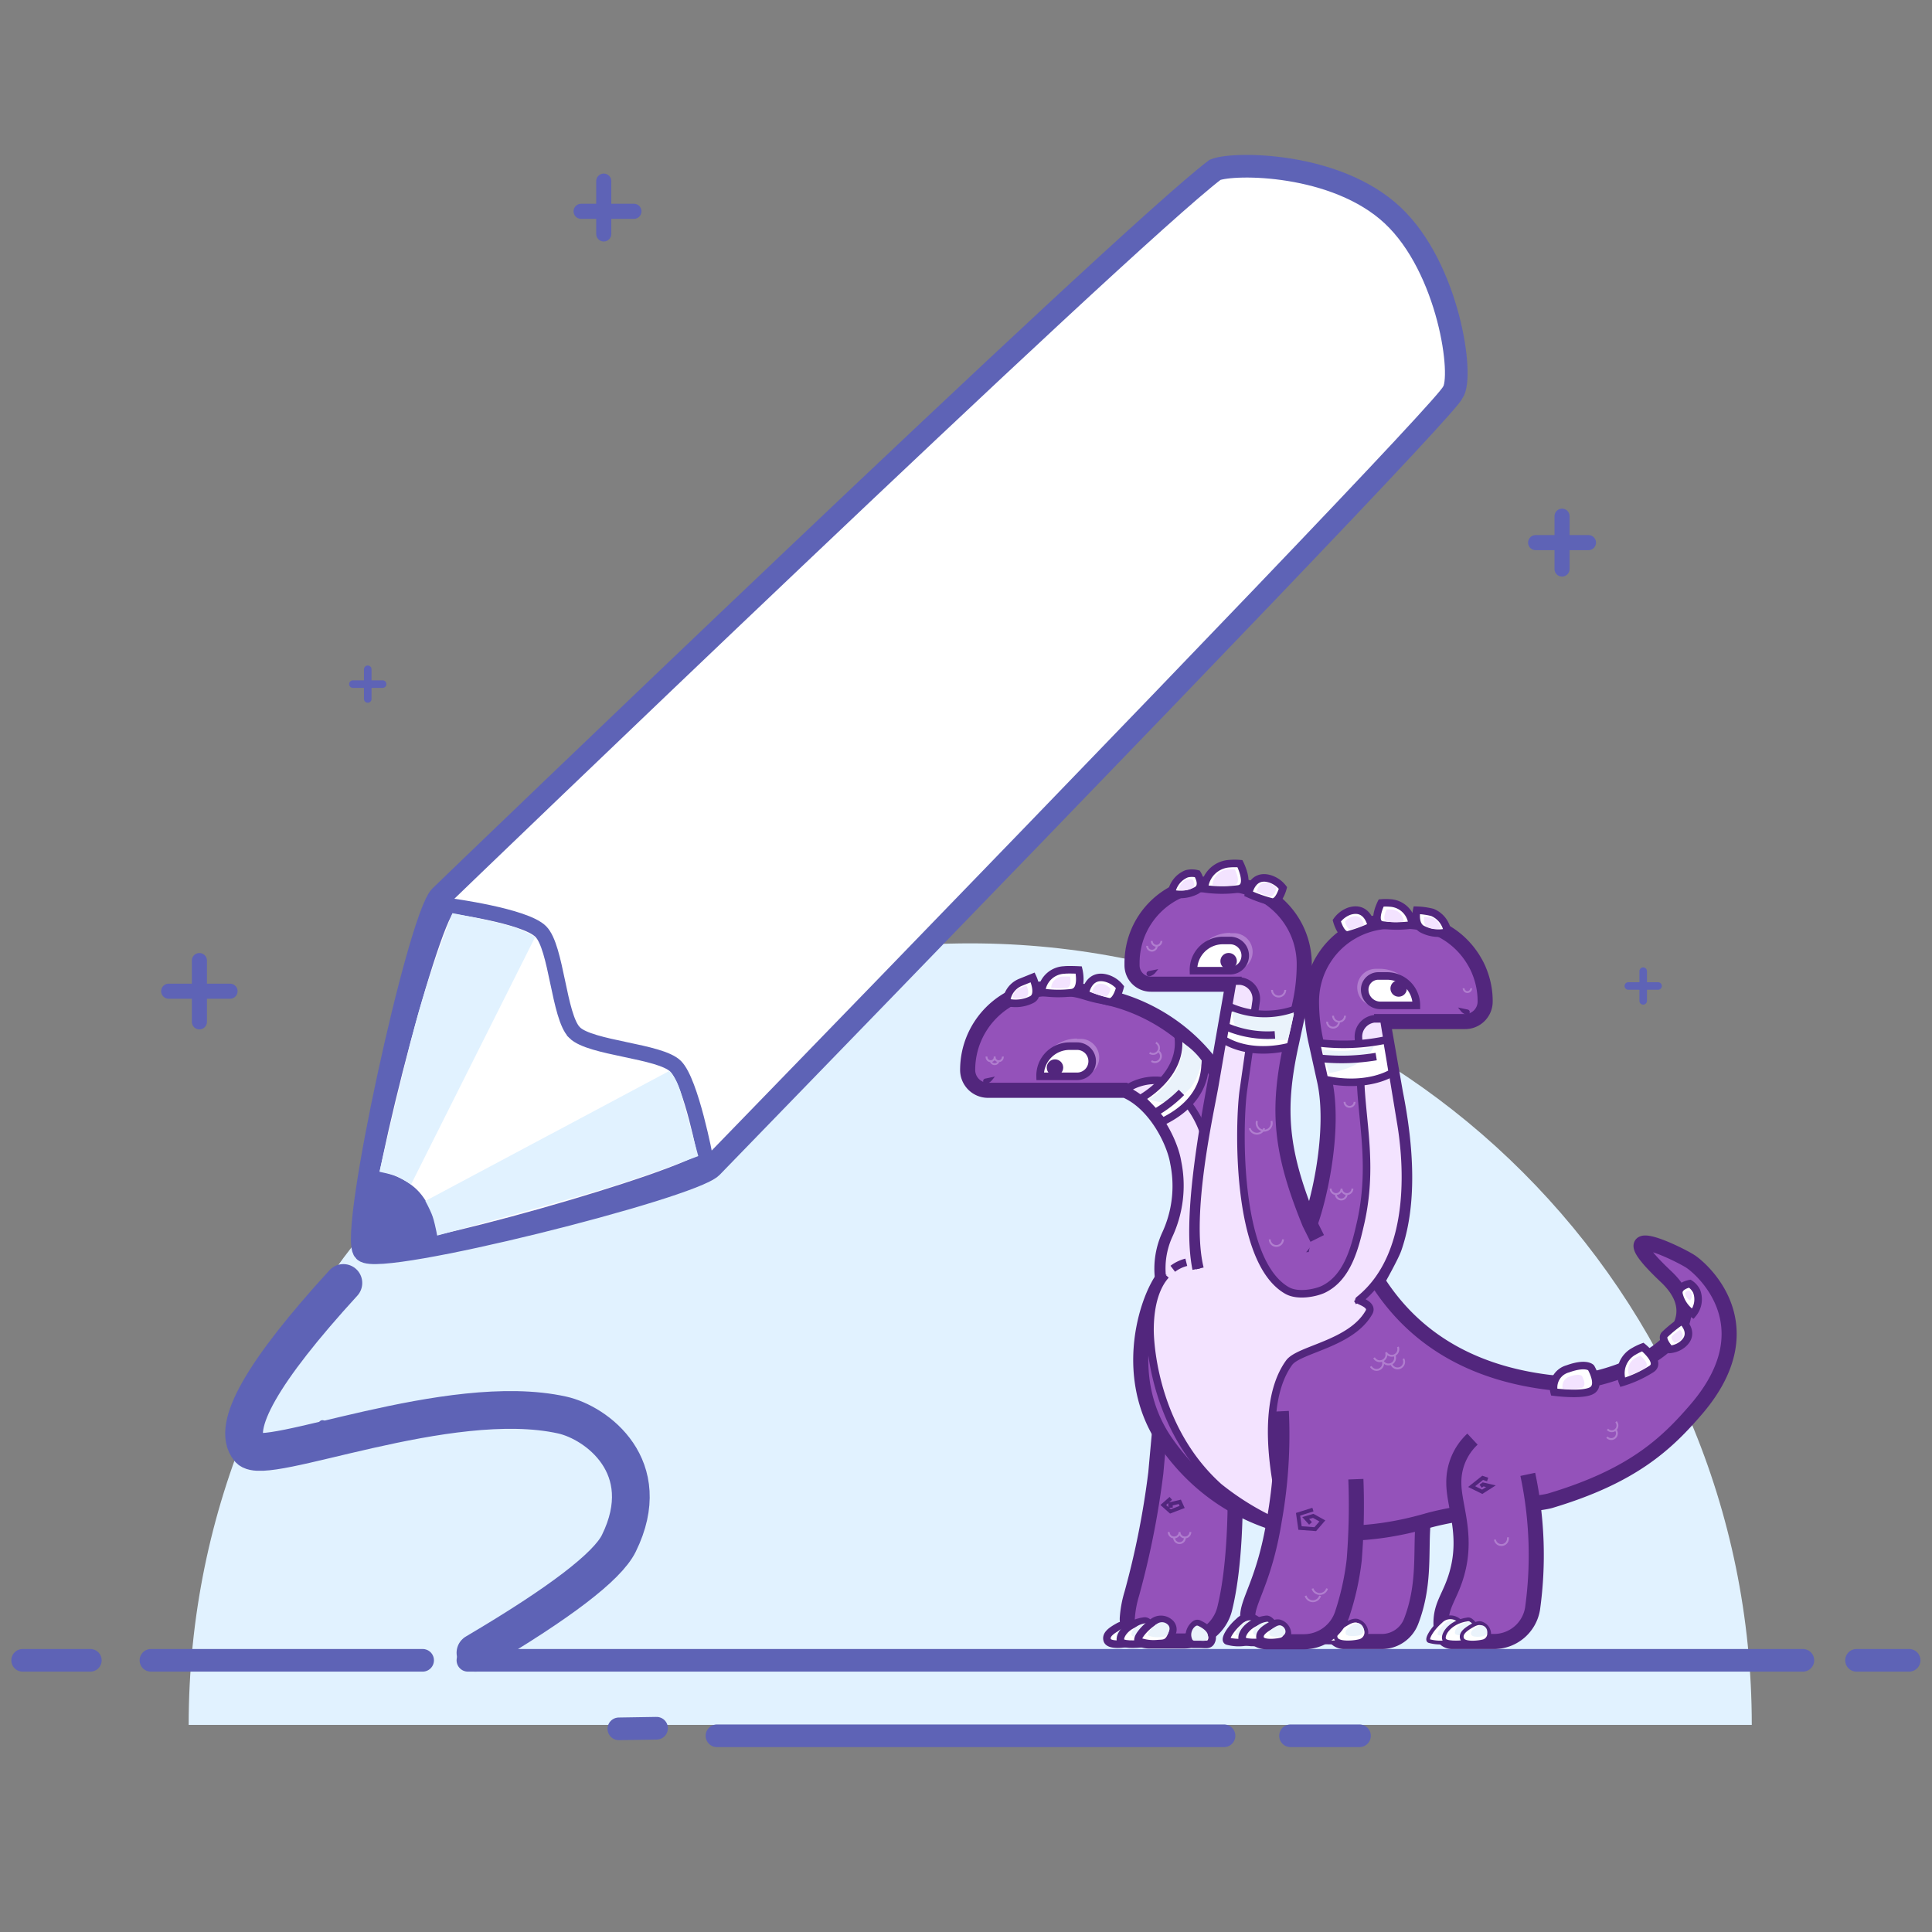 <svg width="256" height="256" xmlns="http://www.w3.org/2000/svg">
  <rect width="100%" height="100%" fill="#808080" stroke="none"/>
  <g fill="none" fill-rule="evenodd">
    <path d="M25 228.56C25 171.365 71.365 125 128.56 125s103.56 46.365 103.56 103.56H25z" fill="#E1F2FF" fill-rule="nonzero"/>
    <g fill-rule="nonzero" stroke="#5E63B6" stroke-linecap="round" stroke-linejoin="round">
      <path d="M20 220h36M62 220h176.89M246 220h6.97M3 220h8.97" stroke-width="3" fill="#FFF"/>
      <path d="M45.5 170c-10.74 11.743-14.907 19.077-12.5 22 2.058 2.5 26.433-7.848 41.5-4.5 4.5 1 12.505 6.829 7.5 17-1.522 3.093-7.855 7.926-19 14.5" stroke-width="5"/>
      <path d="M95 230h67.19M171 230h9.14M87 229l-5 .08" stroke-width="3" fill="#FFF"/>
    </g>
    <g stroke="#5E63B6" stroke-linecap="round">
      <path d="M206.98 68.4v7M210.48 71.9h-7" stroke-width="2" stroke-linejoin="round"/>
      <path d="M42.73 188.68v3.94M44.7 190.65h-3.94"/>
      <path d="M217.73 128.68v3.94M219.7 130.65h-3.94" stroke-linejoin="round"/>
      <path d="M48.73 88.68v3.94M50.7 90.65h-3.94"/>
      <path d="M26.42 127.28v8.12M30.48 131.34h-8.13" stroke-width="2" fill="#FFF" fill-rule="nonzero"/>
    </g>
    <g fill-rule="nonzero">
      <path d="M192.5 52c1.5-2-.5-16.5-8-23.5s-21-7-23.5-6C148.5 32 59.327 117.822 58.362 118.783c-2.873 2.866-12.07 44.974-10.084 46.955 2.035 2.032 43.219-8.328 46.01-11.115C159.095 87.874 191.832 53.667 192.5 52z" stroke="#5E63B6" stroke-width="3" fill="#FFF"/>
      <path d="M76.128 136.82c-2.096-2.093-2.366-11.283-4.478-13.392-2.11-2.113-12.142-3.426-12.15-3.428-2.742 2.74-12.477 40.47-11.408 45.301l.62.623c4.802 1.026 42.124-9.76 44.788-12.424 0 0-1.911-10.15-3.975-12.211-2.065-2.065-11.298-2.372-13.397-4.468z" stroke="#5E63B6" stroke-width="2" fill="#FFF"/>
      <path d="M55.292 157.689c-1.44-1.44-3.91-2.515-6.204-2.689-.977 5.8-1.415 10.14-.813 10.74.584.587 4.46.13 9.716-.876.127-2.538-1.05-5.528-2.7-7.175z" fill="#5E63B6"/>
    </g>
    <g transform="translate(128 114)">
      <path d="M50.08 103.51h5a4.17 4.17 0 0 0 3.89-2.64c1.77-4.55 1.33-8.73 1.54-12.31.39-6.63-.64-10-1.63-15.56l-7.47.17s.64 2.75 1.06 11c.13 2.56-4.09 12.82-3.89 17.85a1.53 1.53 0 0 0 1.5 1.49zM35.59 79.85l-6-6.82-3.71.15s-.52 5.67-.73 8a112.15 112.15 0 0 1-3.18 16 14.45 14.45 0 0 0-.6 3.26 2.94 2.94 0 0 0 3 3h4.41a5.64 5.64 0 0 0 5.48-4.2c1.92-7.68 1.33-19.39 1.33-19.39z" stroke="#52267D" stroke-width="2" fill="#9452BA" fill-rule="nonzero"/>
      <path stroke="#52267D" stroke-width=".5" d="M27.14 84.54l-1 .88.95.85 1.55-.59-.31-.68-1.28.3.01.23.33-.01"/>
      <path d="M27.17 54.46c4.38-.09 8.48-3.11 17.42-3.52a7.73 7.73 0 0 1 .49-1.54c1.62-3.5 3.9-13.59 2.43-20.22l-1.16-5.25a24.27 24.27 0 0 1-.57-5.24 10.68 10.68 0 0 1 1.05-4.6c.147-.307.31-.607.49-.9.18-.293.37-.577.57-.85a10.7 10.7 0 0 1 2.16-2.16 9 9 0 0 1 .85-.57 10.59 10.59 0 0 1 5.52-1.54h1.74a10.6 10.6 0 0 1 8.21 3.88c.394.479.745.99 1.05 1.53.12.2.23.41.33.62.1.21.15.31.21.47.41.972.674 2 .78 3.05.035.362.052.726.05 1.09a2.65 2.65 0 0 1-2.65 2.65H55.25l1.65 9.45c1.93 9.71 1.35 16.2-.15 20.53-.33 1-2.24 4.39-2.24 4.39 5.45 8.59 13.8 12.35 22.73 13.44 7.59.93 24-6 15.53-14s1.76-3 3.26-2c1.5 1 10.19 8.52.76 19.54-4 4.66-8.51 8.89-19.37 12.14-1.74.52-11.25 1.21-16.38 2.68-15.25 4.38-27.64-.38-34.59-10.45-6.95-10.07-1.01-22.59.72-22.62z" stroke="#52267D" stroke-width="2" fill="#9452BA" fill-rule="nonzero"/>
      <path d="M36.63 40C37 28.73 28 19.88 17.89 18c-2.11-.39-2.79-1-5.1-1H11C5.046 17 .22 21.826.22 27.78a2.69 2.69 0 0 0 2.69 2.69h18.2c4 1.7 6.5 6.82 6.94 9.57a15.62 15.62 0 0 1-1.17 9.76 10.55 10.55 0 0 0-.85 5.54h.1a20.23 20.23 0 0 0 .48 3.12c1.71-1.19 4.36-3 4.84-3.23 1-.55 3.41-1.81 4.47-2.42 6.78-3.89.51-6.42.71-12.81z" stroke="#52267D" stroke-width="2" fill="#9452BA" fill-rule="nonzero"/>
      <path d="M30.86 53c-.09-1.74-.35-2.63-.16-3.34 1.12-4.07 1.49-5.36 1.49-9.67A13 13 0 0 0 26 29.21a6.92 6.92 0 0 0-4.91 1.2c4 1.7 6.5 6.82 6.94 9.57a15.62 15.62 0 0 1-1.17 9.76 10.55 10.55 0 0 0-.85 5.54S31 57.14 30.86 53" stroke="#52267D" fill="#F3E3FF" fill-rule="nonzero"/>
      <path d="M5.36 18.79a3 3 0 0 1 1.87-2.63l1.61-.65s1.11 2.36-.15 2.95a4.75 4.75 0 0 1-3.33.33zM10 17.47a3.14 3.14 0 0 1 3-2.94c.54-.07 1.94 0 1.94 0s.65 2.71-.87 3a14.73 14.73 0 0 1-4.07-.06zM15.78 17.71s.38-2.84 2.93-2.06a3.57 3.57 0 0 1 1.7 1.16s-.51 2.17-1.52 1.92a19.51 19.51 0 0 1-3.11-1.02zM23.2 31.52s6-3.24 4.82-8.69a32.46 32.46 0 0 1 3.67 3.65c0 1.07.2 5.3-5.65 8.14a32.79 32.79 0 0 0-2.84-3.1z" stroke="#52267D" fill="#FFF" fill-rule="nonzero"/>
      <path d="M6.18 18.27a1.53 1.53 0 0 1 1-1.36l.83-.34s.58 1.22-.08 1.53a2.46 2.46 0 0 1-1.75.17zM11.28 16.89a1.6 1.6 0 0 1 1.5-1.5h1s.33 1.38-.45 1.52a7.51 7.51 0 0 1-2.05-.02zM16.7 17.51s.2-1.51 1.56-1.09c.355.114.668.33.9.62 0 0-.27 1.15-.81 1a10.35 10.35 0 0 1-1.65-.53z" fill="#F3E3FF" fill-rule="nonzero"/>
      <path d="M14.69 23.65h.48a2.48 2.48 0 1 1 0 4.96H9.72a5 5 0 0 1 5-5l-.03.04z" fill="#F3E3FF" fill-rule="nonzero" opacity=".3"/>
      <path d="M13.72 24.62h1a2 2 0 1 1 0 4h-4.9a3.9 3.9 0 0 1 3.9-4z" stroke="#52267D" fill="#FFF" fill-rule="nonzero"/>
      <circle fill="#52267D" fill-rule="nonzero" cx="11.79" cy="27.46" r="1.09"/>
      <path d="M2.68 29.6a1.37 1.37 0 0 0 .78-.49l.37-.46-.81.17-.48.1a.34.34 0 0 0-.26.41.34.34 0 0 0 .4.27z" fill="#52267D" fill-rule="nonzero"/>
      <path d="M24.21 31.63s4.59-2.47 4.52-7.45a9.37 9.37 0 0 1 2.51 2.36 8 8 0 0 1-1.45 3.56c-1.7 1.84-3.47 2.41-5.58 1.53z" fill="#EAF3FB" fill-rule="nonzero"/>
      <path d="M28.55 30.75A16.47 16.47 0 0 1 25 33.47" stroke="#52267D" fill="#FFF" fill-rule="nonzero"/>
      <path d="M46.54 50.1l-1-2c-3.82-9.38-4.41-14.89-2.43-23.84L44.25 19c.38-1.72.57-3.478.57-5.24 0-5.876-4.764-10.64-10.64-10.64h-1.71C26.684 3.131 22 7.824 22 13.61v.3a2.5 2.5 0 0 0 2.5 2.5h10.85l-1.65 9.45c-5 25.33-4.54 35.6 5.39 33.49" stroke="#52267D" stroke-width="2" fill="#9452BA" fill-rule="nonzero"/>
      <path d="M27.22 4.37a3.28 3.28 0 0 1 2-2.58 2.79 2.79 0 0 1 1.43 0s1.06 1.65-.18 2.24a4.65 4.65 0 0 1-3.25.34zM31.58 3.77A3.55 3.55 0 0 1 34.91.44a8.16 8.16 0 0 1 1.39 0s1.54 3.05-.18 3.35a16.68 16.68 0 0 1-4.54-.02zM37.43 4.43s.44-2.78 2.93-1.95A3.5 3.5 0 0 1 42 3.66s-.55 2.11-1.54 1.84a19.12 19.12 0 0 1-3.03-1.07z" stroke="#52267D" fill="#FFF" fill-rule="nonzero"/>
      <path d="M27.4 54.12a4.93 4.93 0 0 1 1.79-.86M31 54.07c-1.78-7.22 1.43-21 2-24.43L35.35 16h1a2.35 2.35 0 0 1 2.09 2.69L36.75 30.5c-.57 4-1.17 22.51 5.78 26.49 1.48.85 3.89.29 4.8-.14 3.3-1.58 4.25-5.7 5-9 1.5-6.87.33-12.26 0-17.65L52 23.48A2.37 2.37 0 0 1 54.11 21h1.24l2.24 13.62c.67 3.88 2.4 17.32-5.52 23.63-.14.11 1.93.58 1.33 1.64-2.38 4.21-9.29 4.88-10.59 6.68-5 6.94-.32 21.74-.32 21.74a35.93 35.93 0 0 1-9-5.3c-8-7.21-9.07-17.66-9.11-20.73 0-3.68.92-6 2.11-7.32" stroke="#52267D" fill="#F3E3FF" fill-rule="nonzero"/>
      <path d="M96.31 60.09a3 3 0 0 0 .5-3 2.57 2.57 0 0 0-.9-1s-1.78.31-1.41 1.51a4.29 4.29 0 0 0 1.81 2.49z" stroke="#52267D" fill="#FFF" fill-rule="nonzero"/>
      <path d="M95.94 58.33a1.06 1.06 0 0 0 .18-1 .9.9 0 0 0-.32-.34s-.62.11-.49.53a1.5 1.5 0 0 0 .63.81z" fill="#F3E3FF" fill-rule="nonzero"/>
      <path d="M87 69.16a3.31 3.31 0 0 1 1.51-4.11 7.59 7.59 0 0 1 1.17-.56s2.5 2 1.16 2.9A15.53 15.53 0 0 1 87 69.16z" stroke="#52267D" fill="#FFF" fill-rule="nonzero"/>
      <path d="M87.86 68.23a1.83 1.83 0 0 1 .84-2.28 4.21 4.21 0 0 1 .65-.31s1.38 1.09.64 1.61a8.61 8.61 0 0 1-2.13.98z" fill="#F3E3FF" fill-rule="nonzero"/>
      <path d="M94.87 61s1.88 1.65.08 3.13a3.11 3.11 0 0 1-1.67.67s-1.33-1.42-.66-2a17 17 0 0 1 2.25-1.8z" stroke="#52267D" fill="#FFF" fill-rule="nonzero"/>
      <path d="M94.6 62.22s.83.73 0 1.39a1.38 1.38 0 0 1-.74.3s-.59-.63-.29-.9a7.54 7.54 0 0 1 1.03-.79z" fill="#F3E3FF" fill-rule="nonzero"/>
      <path d="M77.93 70.46a2.55 2.55 0 0 1 1.81-3.08c2.43-.88 3.08-.15 3.08-.15s1.34 2.26.14 3c-1.2.74-5.03.23-5.03.23z" stroke="#52267D" fill="#FFF" fill-rule="nonzero"/>
      <path d="M79.07 70a1.33 1.33 0 0 1 .94-1.6c1.26-.46 1.6-.08 1.6-.08s.7 1.17.07 1.55a6.41 6.41 0 0 1-2.61.13z" fill="#F3E3FF" fill-rule="nonzero"/>
      <path d="M34.82 19.34a11.75 11.75 0 0 0 9.32.21c-.37 1.69-1.14 5.08-1.14 5.08s-5 1.55-8.94-.9c.41-2.23.76-4.39.76-4.39zM63.8 9.5a3.3 3.3 0 0 0-2-2.6 9.65 9.65 0 0 0-2.08-.29s-.43 2 .82 2.55a4.69 4.69 0 0 0 3.26.34zM59.12 8.55a3.09 3.09 0 0 0-2.9-2.9 7.11 7.11 0 0 0-1.21 0s-1.34 2.66.16 2.92a14.54 14.54 0 0 0 3.95-.02zM53.73 8.74s-.45-2.8-2.95-2A3.52 3.52 0 0 0 49.13 8s.56 2.12 1.55 1.86a19.26 19.26 0 0 0 3.05-1.12z" stroke="#52267D" fill="#FFF" fill-rule="nonzero"/>
      <path d="M28.18 3.91a1.75 1.75 0 0 1 1.07-1.38 1.49 1.49 0 0 1 .77 0s.57.88-.1 1.19a2.49 2.49 0 0 1-1.74.19zM32.66 3.28a2.23 2.23 0 0 1 2.09-2.09c.29-.025.58-.025.87 0 0 0 1 1.91-.11 2.1a10.46 10.46 0 0 1-2.85-.01zM38.51 4.15s.26-1.6 1.69-1.12a2 2 0 0 1 .94.68s-.32 1.22-.89 1.06a11 11 0 0 1-1.74-.62zM62.89 9a1.74 1.74 0 0 0-1.07-1.37 5.1 5.1 0 0 0-1.1-.15s-.23 1 .43 1.35a2.48 2.48 0 0 0 1.74.17zM58 8.11a1.71 1.71 0 0 0-1.6-1.6 3.93 3.93 0 0 0-.67 0s-.74 1.47.09 1.61A8 8 0 0 0 58 8.11zM52.73 8.55s-.24-1.53-1.61-1.07a1.93 1.93 0 0 0-.9.65s.3 1.16.85 1a10.54 10.54 0 0 0 1.66-.58z" fill="#F3E3FF" fill-rule="nonzero"/>
      <path d="M46.4 24.14a27.18 27.18 0 0 0 9.36-.37c.44 2.48.73 4.35.73 4.35s-3.16 2.15-9 .9c-.7-3.18-1.09-4.88-1.09-4.88z" stroke="#52267D" fill="#FFF" fill-rule="nonzero"/>
      <path d="M59.77 19.33h-5.45a2.48 2.48 0 1 1 0-4.96h.48a5 5 0 0 1 5 5l-.03-.04z" fill="#F3E3FF" fill-rule="nonzero" opacity=".3"/>
      <path d="M59.68 19.22h-4.76a2.09 2.09 0 0 1-2.09-2.09c0-1 .81-1.81 1.81-1.81h1.14a3.9 3.9 0 0 1 3.9 3.9z" stroke="#52267D" fill="#FFF" fill-rule="nonzero"/>
      <circle fill="#52267D" fill-rule="nonzero" cx="57.33" cy="16.98" r="1.09"/>
      <path d="M35 9.65h.48a2.48 2.48 0 1 1 .04 4.96H30a5 5 0 0 1 5-5v.04z" fill="#F3E3FF" fill-rule="nonzero" opacity=".3"/>
      <path d="M34 10.62h1a2 2 0 1 1 0 4h-4.86a3.9 3.9 0 0 1 3.86-4z" stroke="#52267D" fill="#FFF" fill-rule="nonzero"/>
      <circle fill="#52267D" fill-rule="nonzero" cx="34.8" cy="13.36" r="1.09"/>
      <path d="M66.34 20.45a1.37 1.37 0 0 1-.78-.49l-.37-.46.81.17.48.1a.34.34 0 0 1 .26.41.34.34 0 0 1-.4.27zM24.33 15.36a1.37 1.37 0 0 0 .78-.49l.37-.46-.81.17-.48.1a.34.34 0 0 0-.26.41.34.34 0 0 0 .4.27z" fill="#52267D" fill-rule="nonzero"/>
      <path d="M35.29 20a11.93 11.93 0 0 0 8.15.15 33.07 33.07 0 0 1-.81 3.63 20.37 20.37 0 0 1-4.09-.18c-2.33-.41-3.25-1.47-3.25-3.6z" fill="#EAF3FB" fill-rule="nonzero"/>
      <path d="M40.93 23.13A13.84 13.84 0 0 1 34.38 22" stroke="#52267D" fill="#FFF" fill-rule="nonzero"/>
      <path d="M54 24.68a16.76 16.76 0 0 1-6.78.39 25.21 25.21 0 0 0 .92 3.11s4.76-.64 5.86-3.5z" fill="#EAF3FB" fill-rule="nonzero"/>
      <path d="M52.07 58.26s-.22.16-.53.34" stroke="#52267D" stroke-width=".5" fill="#F3E3FF" fill-rule="nonzero"/>
      <path d="M54.35 26a27.69 27.69 0 0 1-7.47.23" stroke="#52267D" fill="#FFF" fill-rule="nonzero"/>
      <path d="M48.41 100.59a1.74 1.74 0 0 0-2.24.27c-1.17 1-2 2.44-1.52 2.59a5.56 5.56 0 0 0 2.41.12c.84-.15 1.58 0 1.92-1.75a1.18 1.18 0 0 0-.57-1.23z" stroke="#52267D" stroke-width=".5" fill="#FFF" fill-rule="nonzero"/>
      <path d="M48.19 100.88a1.08 1.08 0 0 0-1.39.17c-.73.6-1.27 1.52-.95 1.61.489.133 1 .157 1.5.07.52-.1 1 0 1.2-1.09a.73.73 0 0 0-.36-.76z" fill="#EAF3FB" fill-rule="nonzero"/>
      <path d="M49.77 100.57c.51-.07 1.24 1 1.16 1.37-.08.37-.14 1.45-1 1.57-.61.09-2.77.31-3.24-.16-.47-.47.45-2.42 3.08-2.78z" stroke="#52267D" stroke-width=".5" fill="#FFF" fill-rule="nonzero"/>
      <path d="M49.91 100.88c.3 0 .73.61.68.81-.05.2-.08.85-.57.92-.49.07-1.63.19-1.91-.09s.25-1.43 1.8-1.64z" fill="#EAF3FB" fill-rule="nonzero"/>
      <path d="M51.92 100.79s-.44-.23-1.31.27c-.87.5-1.91 1.14-1.61 2 .3.86 2.73.55 3.26.36.534-.19.86-.73.78-1.29a1.68 1.68 0 0 0-1.12-1.34z" stroke="#52267D" stroke-width=".5" fill="#FFF" fill-rule="nonzero"/>
      <path d="M52.08 101.1s-.26-.14-.77.16c-.51.3-1.13.68-1 1.19.13.51 1.61.32 1.93.22a.71.71 0 0 0 .46-.76 1 1 0 0 0-.62-.81z" fill="#EAF3FB" fill-rule="nonzero"/>
      <path d="M41.78 73a64.54 64.54 0 0 1-.93 14.45c-1.33 8.22-3.69 10.8-3.51 12.93.13 1.65.83 3.16 2.49 3.16h4.94a5.37 5.37 0 0 0 5.08-3.66 35.94 35.94 0 0 0 1.59-7.18 91.08 91.08 0 0 0 .22-10.7M67.11 76.69a7.79 7.79 0 0 0-2.47 5.83c0 2.83 1.66 6.43.62 11.13-.93 4.19-2.77 4.93-2.22 8.69a1.4 1.4 0 0 0 1.4 1.17h5.51a5.19 5.19 0 0 0 5.12-4.34 51.51 51.51 0 0 0-.63-17.81" stroke="#52267D" stroke-width="2" fill="#9452BA" fill-rule="nonzero"/>
      <path stroke="#52267D" stroke-width=".5" d="M68.19 82.93l.33-.24 1.04.24-1.16.74-1.4-.69 1.46-1.16.66.22"/>
      <path d="M38.41 100.59a1.74 1.74 0 0 0-2.24.27c-1.17 1-2 2.44-1.52 2.59a5.56 5.56 0 0 0 2.41.12c.84-.15 1.58 0 1.92-1.75a1.18 1.18 0 0 0-.57-1.23z" stroke="#52267D" fill="#FFF" fill-rule="nonzero"/>
      <path d="M38.19 100.88a1.08 1.08 0 0 0-1.39.17c-.73.6-1.27 1.52-.95 1.61.489.133 1 .157 1.5.07.52-.1 1 0 1.2-1.09a.73.73 0 0 0-.36-.76z" fill="#EAF3FB" fill-rule="nonzero"/>
      <path stroke="#52267D" stroke-width=".5" d="M45.97 86.03l-1.97.62.26 1.82 2.02.15.94-1.09-1.21-.67-1 .29.64.71"/>
      <g opacity=".3" stroke="#F3E3FF" stroke-width=".25">
        <path d="M3.8 26a.54.54 0 1 0 1.07 0M2.73 26a.54.54 0 1 0 1.07 0M3.26 26.54a.54.54 0 0 0 1.07 0M24.33 25.5a.79.79 0 1 0 .83-1.34M24.58 26.59a.79.79 0 1 0 .83-1.34M49.76 43.5a.72.72 0 0 0 1.44 0M48.32 43.5a.72.72 0 0 0 1.44 0M49 44.22a.72.72 0 0 0 1.44 0M28.29 89a.72.72 0 0 0 1.44 0M26.86 89a.72.72 0 0 0 1.44 0M27.57 89.75a.72.72 0 0 0 1.44 0M48.64 20.59a.79.79 0 1 0 1.58 0M47.85 21.38a.79.79 0 1 0 1.58 0M38.55 34.54a1 1 0 1 0 1.92 0M37.59 35.5a1 1 0 0 0 1.92 0M24.61 10.68a.64.64 0 0 0 1.28 0M24 11.33a.64.64 0 0 0 1.28 0M85 75.39a.754.754 0 0 0 1.13-1M84.93 76.43a.754.754 0 0 0 1.13-1M55.65 65.19a.87.87 0 0 0 1.58-.72M54.07 65.91a.87.87 0 0 0 1.58-.72M55.22 66.34a.87.87 0 0 0 1.58-.72M53.64 67.06a.87.87 0 0 0 1.58-.72M56.37 66.76a.87.87 0 1 0 1.58-.72M40.55 17.17a.875.875 0 1 0 1.75 0M40.25 50.22a.875.875 0 1 0 1.75 0M50.16 32a.665.665 0 1 0 1.33 0M65.94 16.95a.5.5 0 1 0 1 0M70.08 90a.873.873 0 1 0 1.72-.3M45.92 96.49a1 1 0 0 0 1.92 0M45 97.45a1 1 0 0 0 1.92 0"/>
      </g>
      <path d="M39.78 100.57c.51-.07 1.24 1 1.16 1.37-.08.37-.14 1.45-1 1.57-.61.09-2.77.31-3.24-.16-.47-.47.45-2.42 3.08-2.78z" stroke="#52267D" fill="#FFF" fill-rule="nonzero"/>
      <path d="M39.92 100.88c.3 0 .73.61.68.81-.05.2-.08.85-.57.92-.49.07-1.63.19-1.91-.09s.25-1.43 1.8-1.64z" fill="#EAF3FB" fill-rule="nonzero"/>
      <path d="M41.58 101.12s-.39-.2-1.16.24c-.77.44-1.69 1-1.42 1.78s2.41.48 2.89.32a1.05 1.05 0 0 0 .69-1.14 1.49 1.49 0 0 0-1-1.2z" stroke="#52267D" fill="#FFF" fill-rule="nonzero"/>
      <path d="M41.73 101.39s-.23-.12-.68.14c-.45.26-1 .6-.84 1.05.16.45 1.43.29 1.71.19a.62.62 0 0 0 .41-.67.88.88 0 0 0-.6-.71z" fill="#EAF3FB" fill-rule="nonzero"/>
      <path d="M21.3 101.33s-.39-.2-1.16.24c-.77.44-1.69 1-1.42 1.78s2.41.48 2.89.32a1.05 1.05 0 0 0 .69-1.14 1.49 1.49 0 0 0-1-1.2z" stroke="#52267D" fill="#FFF" fill-rule="nonzero"/>
      <path d="M21.45 101.6s-.23-.12-.68.14c-.45.26-1 .6-.84 1.05.16.45 1.43.29 1.71.19a.62.62 0 0 0 .41-.67.88.88 0 0 0-.6-.71z" fill="#EAF3FB" fill-rule="nonzero"/>
      <path d="M23.65 100.79c.51-.07 1.24 1 1.16 1.37-.08.37-.14 1.45-1 1.57-.61.09-2.77.31-3.24-.16-.47-.47.43-2.43 3.08-2.78z" stroke="#52267D" fill="#FFF" fill-rule="nonzero"/>
      <path d="M23.79 101.09c.3 0 .73.61.68.81-.05.2-.08.85-.57.92-.49.07-1.63.19-1.91-.09s.25-1.43 1.8-1.64z" fill="#EAF3FB" fill-rule="nonzero"/>
      <path d="M65.14 100.59a1.74 1.74 0 0 0-2.24.27c-1.17 1-2 2.44-1.52 2.59a5.56 5.56 0 0 0 2.41.12c.84-.15 1.58 0 1.92-1.75a1.18 1.18 0 0 0-.57-1.23z" stroke="#52267D" stroke-width=".5" fill="#FFF" fill-rule="nonzero"/>
      <path d="M64.92 100.88a1.08 1.08 0 0 0-1.39.17c-.73.6-1.27 1.52-.95 1.61.489.133 1 .157 1.5.07.52-.1 1 0 1.2-1.09a.73.73 0 0 0-.36-.76z" fill="#EAF3FB" fill-rule="nonzero"/>
      <path d="M66.51 100.57c.51-.07 1.24 1 1.16 1.37-.08.37-.14 1.45-1 1.57-.61.09-2.77.31-3.24-.16-.47-.47.45-2.42 3.08-2.78z" stroke="#52267D" stroke-width=".5" fill="#FFF" fill-rule="nonzero"/>
      <path d="M66.65 100.88c.3 0 .73.61.68.81-.05.2-.08.85-.57.92-.49.07-1.63.19-1.91-.09s.25-1.43 1.8-1.64z" fill="#EAF3FB" fill-rule="nonzero"/>
      <path d="M68.31 101.12s-.39-.2-1.16.24c-.77.44-1.69 1-1.42 1.78s2.41.48 2.89.32a1.05 1.05 0 0 0 .69-1.14 1.49 1.49 0 0 0-1-1.2z" stroke="#52267D" stroke-width=".5" fill="#FFF" fill-rule="nonzero"/>
      <path d="M68.46 101.39s-.23-.12-.68.14c-.45.26-1 .6-.84 1.05.16.45 1.43.29 1.71.19a.62.62 0 0 0 .41-.67.88.88 0 0 0-.6-.71z" fill="#EAF3FB" fill-rule="nonzero"/>
      <path d="M30.32 101.26a.47.47 0 0 1 .51-.1c.58.28 2.06 1.06 1.75 2.12-.24.82-.74.58-1.7.59h-.73a.41.41 0 0 1-.37-.21 2 2 0 0 1 .49-2.37l.05-.03z" stroke="#52267D" fill="#FFF" fill-rule="nonzero"/>
      <path d="M30.39 101.5a.34.34 0 0 1 .37-.07c.42.2 1.49.77 1.27 1.54-.17.6-.54.42-1.24.43h-.53a.3.3 0 0 1-.27-.15 1.44 1.44 0 0 1 .35-1.72l.05-.03z" fill="#EAF3FB" fill-rule="nonzero"/>
      <path d="M26.91 100.95a1.74 1.74 0 0 0-2.25.08c-1.24.86-2.24 2.26-1.74 2.45.764.28 1.58.39 2.39.32.85-.08 1.58.14 2.06-1.58a1.18 1.18 0 0 0-.46-1.27z" stroke="#52267D" fill="#FFF" fill-rule="nonzero"/>
      <path d="M26.67 101.21a1.08 1.08 0 0 0-1.4 0c-.77.53-1.4 1.4-1.08 1.52a3.46 3.46 0 0 0 1.49.2c.53-.05 1 .09 1.28-1a.73.73 0 0 0-.29-.72z" fill="#EAF3FB" fill-rule="nonzero"/>
    </g>
    <path d="M80 24v7M84 28h-7" stroke="#5E63B6" stroke-width="2" stroke-linecap="round" stroke-linejoin="round"/>
    <path d="M70.917 124.145c-1.334-.72-2.345-1.179-3.033-1.376-1.824-.523-4.467-1.112-7.93-1.769-1.908 4.92-3.415 9.332-4.519 13.233s-2.822 10.912-5.155 21.033c1.1.233 1.858.433 2.273.6.415.166 1.053.526 1.914 1.08l16.45-32.801zM92.525 153.187c-.89-3.294-1.62-5.965-2.192-8.013-.43-1.543-.982-2.631-1.653-3.263l-32.315 17.222c.478.898.802 1.594.97 2.09.17.495.369 1.328.597 2.498 11.525-3.15 19.024-5.254 22.495-6.311 3.472-1.058 7.504-2.465 12.098-4.223z" fill="#E1F2FF"/>
  </g>
</svg>
